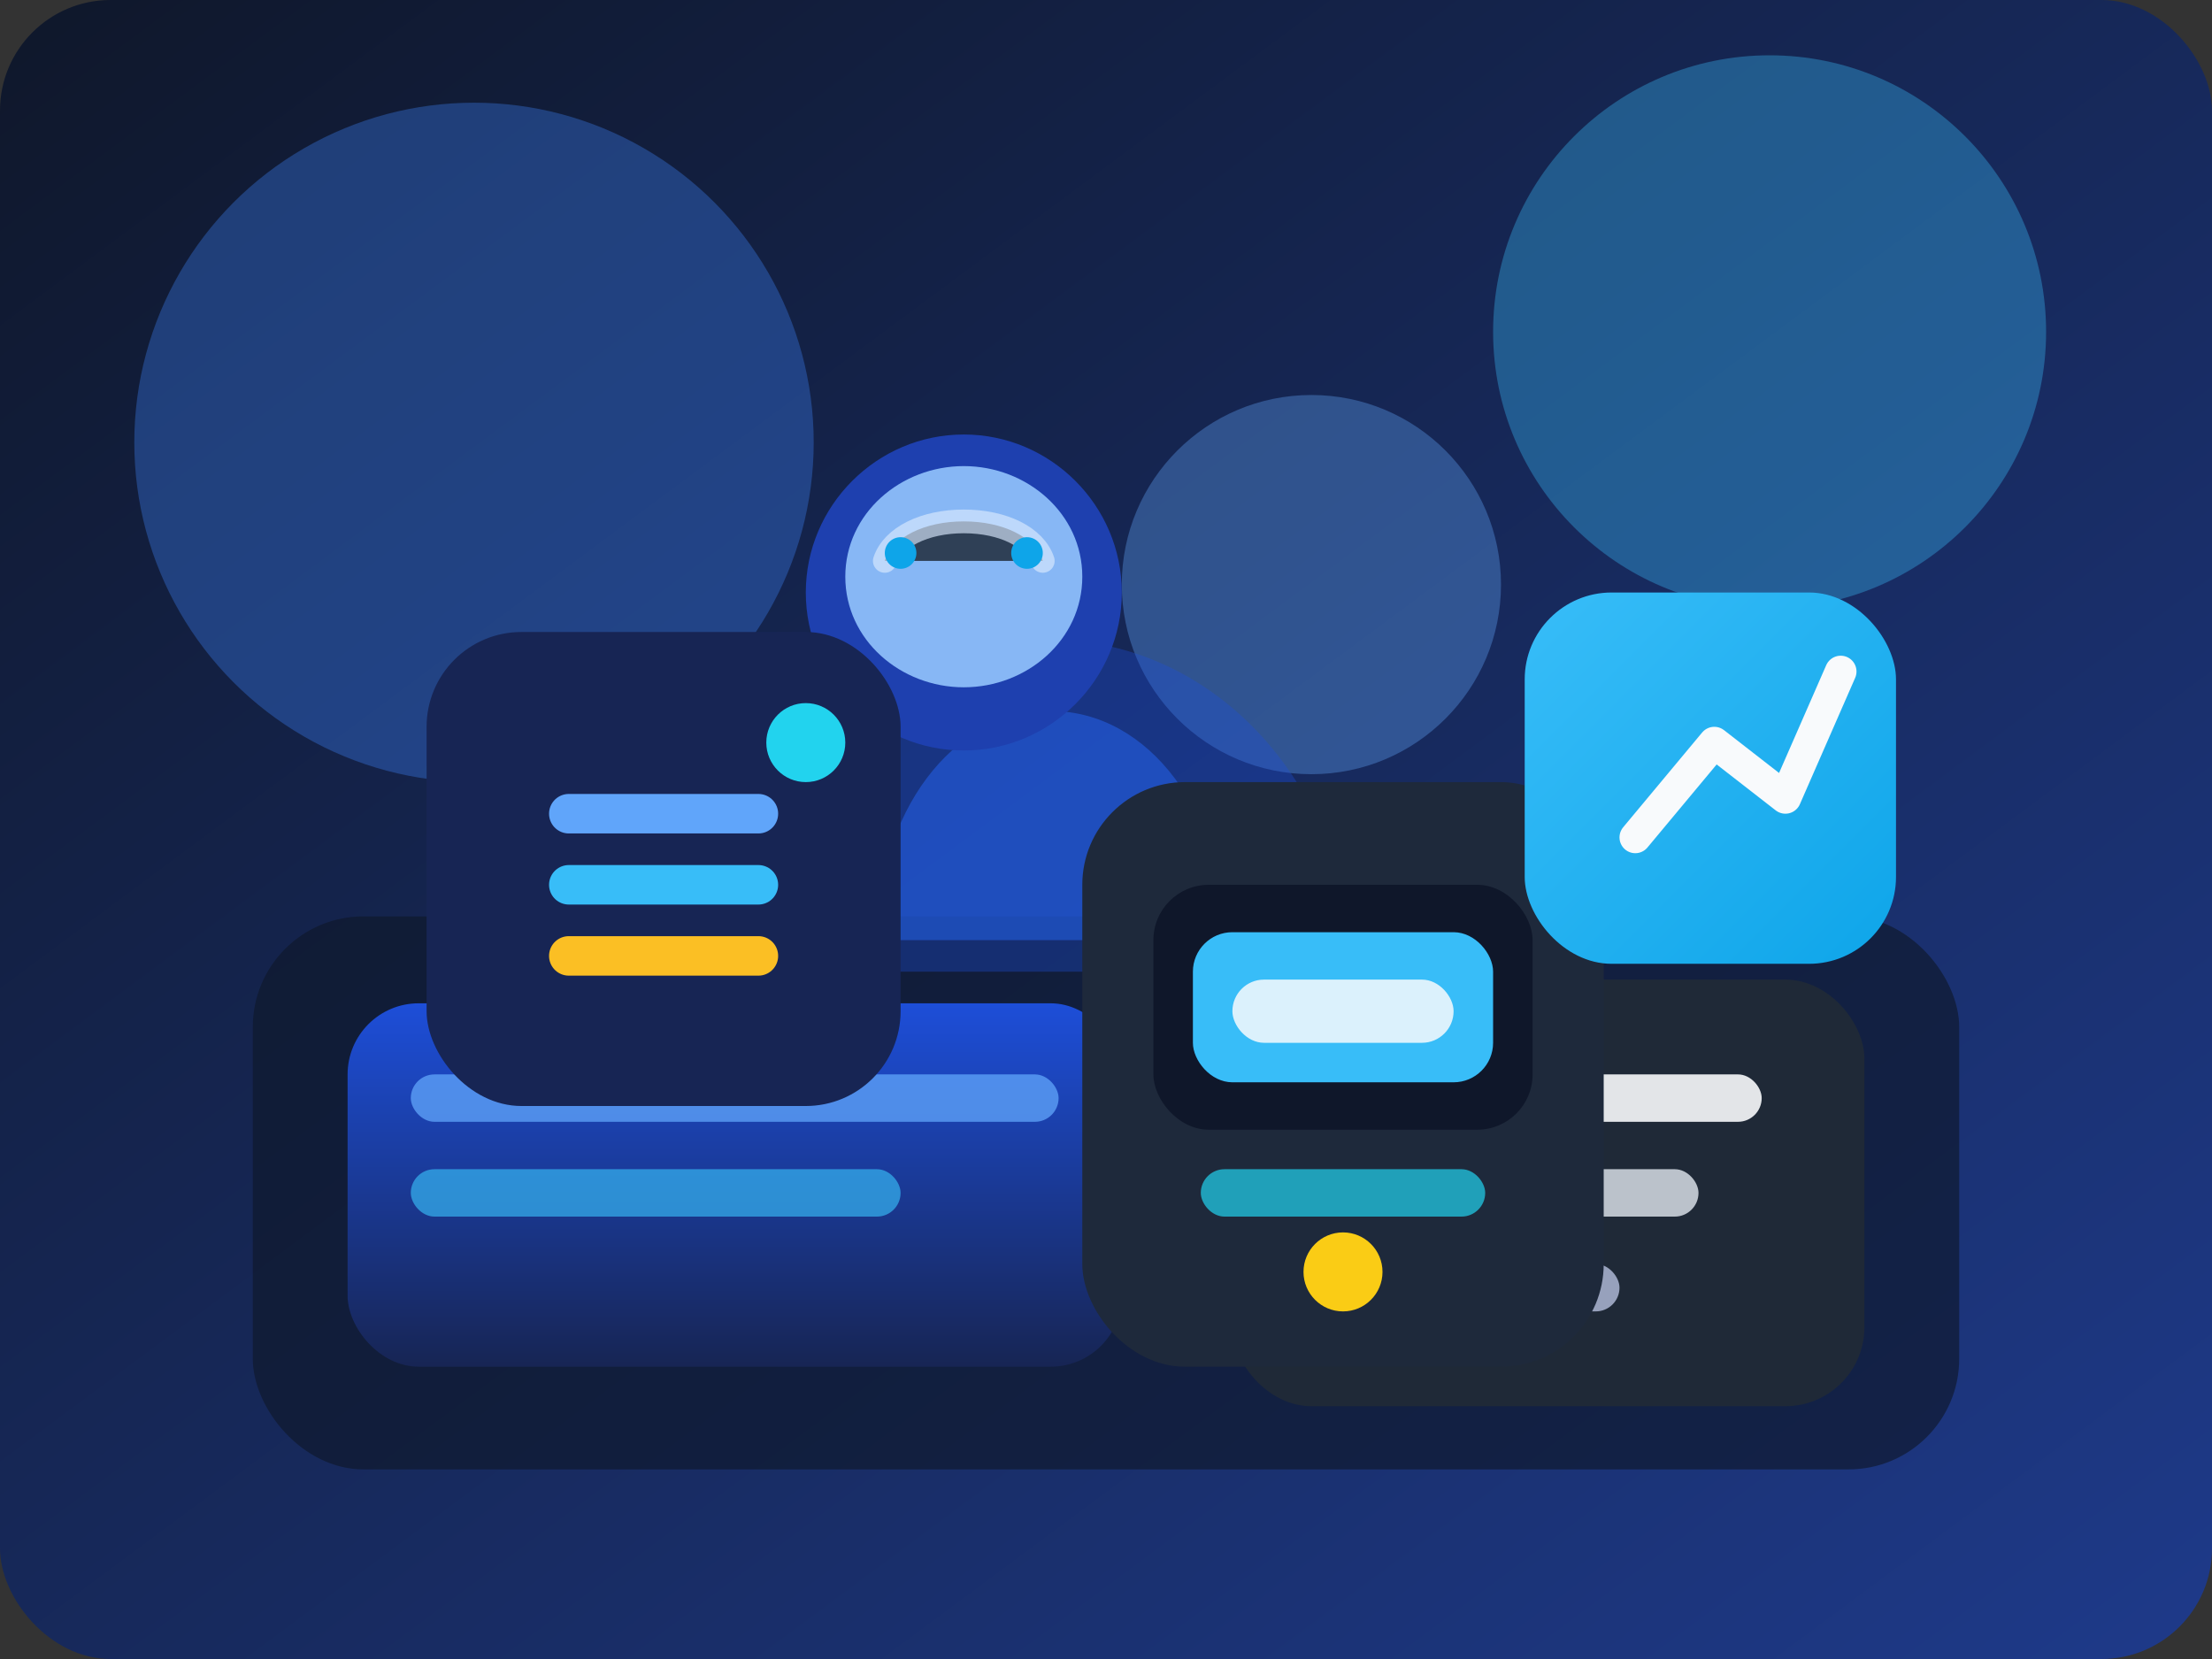 <svg xmlns="http://www.w3.org/2000/svg" viewBox="0 0 560 420" role="img" aria-labelledby="title desc">
  <rect x="0" y="0" width="560" height="420" fill="#333333" stroke="none"/>
  <title id="title">Illustration des services électro-mécaniques</title>
  <desc id="desc">Un technicien consulte une tablette devant des plans techniques et des composantes électro-mécaniques.</desc>
  <defs>
    <linearGradient id="bg" x1="0" y1="0" x2="1" y2="1">
      <stop offset="0%" stop-color="#0f172a" />
      <stop offset="100%" stop-color="#1e3a8a" />
    </linearGradient>
    <linearGradient id="surface" x1="0" y1="0" x2="0" y2="1">
      <stop offset="0%" stop-color="#1d4ed8" />
      <stop offset="100%" stop-color="#172554" />
    </linearGradient>
    <linearGradient id="light" x1="0" y1="0" x2="1" y2="1">
      <stop offset="0%" stop-color="#38bdf8" />
      <stop offset="100%" stop-color="#0ea5e9" />
    </linearGradient>
  </defs>
  <rect width="560" height="420" rx="28" fill="url(#bg)" />
  <g opacity="0.35">
    <circle cx="120" cy="112" r="86" fill="#3b82f6" />
    <circle cx="448" cy="84" r="70" fill="#38bdf8" />
    <circle cx="332" cy="148" r="48" fill="#60a5fa" />
  </g>
  <g transform="translate(64 232)">
    <rect width="432" height="140" rx="28" fill="rgba(15,23,42,0.65)" />
    <rect x="24" y="22" width="196" height="92" rx="18" fill="url(#surface)" />
    <rect x="40" y="40" width="164" height="12" rx="6" fill="#60a5fa" opacity="0.75" />
    <rect x="40" y="64" width="124" height="12" rx="6" fill="#38bdf8" opacity="0.65" />
    <g transform="translate(248 16)">
      <rect width="160" height="108" rx="20" fill="#1f2937" />
      <rect x="26" y="24" width="108" height="12" rx="6" fill="#f8fafc" opacity="0.9" />
      <rect x="26" y="48" width="92" height="12" rx="6" fill="#e2e8f0" opacity="0.8" />
      <rect x="26" y="72" width="72" height="12" rx="6" fill="#cbd5f5" opacity="0.7" />
    </g>
  </g>
  <g transform="translate(190 126)">
    <path d="M0 120c0-46 34-84 76-84s76 38 76 84" fill="#1d4ed8" opacity="0.35" />
    <path d="M32 112c0-32 19-58 44-58s44 26 44 58" fill="#2563eb" opacity="0.55" />
  </g>
  <g transform="translate(206 110)">
    <path d="M78 40c0 22-18 40-40 40S-2 62-2 40 16 0 38 0s40 18 40 40z" fill="#1e40af" />
    <path d="M38 8c16 0 30 12 30 28s-14 28-30 28S8 52 8 36 22 8 38 8z" fill="#93c5fd" opacity="0.9" />
    <path d="M18 32c2-6 10-10 20-10s18 4 20 10" stroke="#dbeafe" stroke-width="6" stroke-linecap="round" opacity="0.65" />
    <circle cx="22" cy="30" r="4" fill="#0ea5e9" />
    <circle cx="54" cy="30" r="4" fill="#0ea5e9" />
  </g>
  <g transform="translate(274 198)">
    <rect width="132" height="148" rx="26" fill="#1e293b" />
    <rect x="18" y="26" width="96" height="62" rx="14" fill="#0f172a" />
    <rect x="28" y="38" width="76" height="38" rx="10" fill="#38bdf8" />
    <rect x="38" y="50" width="56" height="16" rx="8" fill="#f8fafc" opacity="0.85" />
    <rect x="30" y="98" width="72" height="12" rx="6" fill="#22d3ee" opacity="0.7" />
    <circle cx="66" cy="124" r="10" fill="#facc15" />
  </g>
  <g transform="translate(108 160)">
    <rect width="120" height="120" rx="24" fill="#172554" />
    <path d="M36 64h48" stroke="#38bdf8" stroke-width="10" stroke-linecap="round" />
    <path d="M36 46h48" stroke="#60a5fa" stroke-width="10" stroke-linecap="round" />
    <path d="M36 82h48" stroke="#fbbf24" stroke-width="10" stroke-linecap="round" />
    <circle cx="96" cy="28" r="10" fill="#22d3ee" />
  </g>
  <g transform="translate(386 150)">
    <rect width="94" height="94" rx="22" fill="url(#light)" />
    <path d="M28 62l20-24 18 14 14-32" stroke="#f8fafc" stroke-width="8" stroke-linecap="round" stroke-linejoin="round" fill="none" />
  </g>
</svg>
